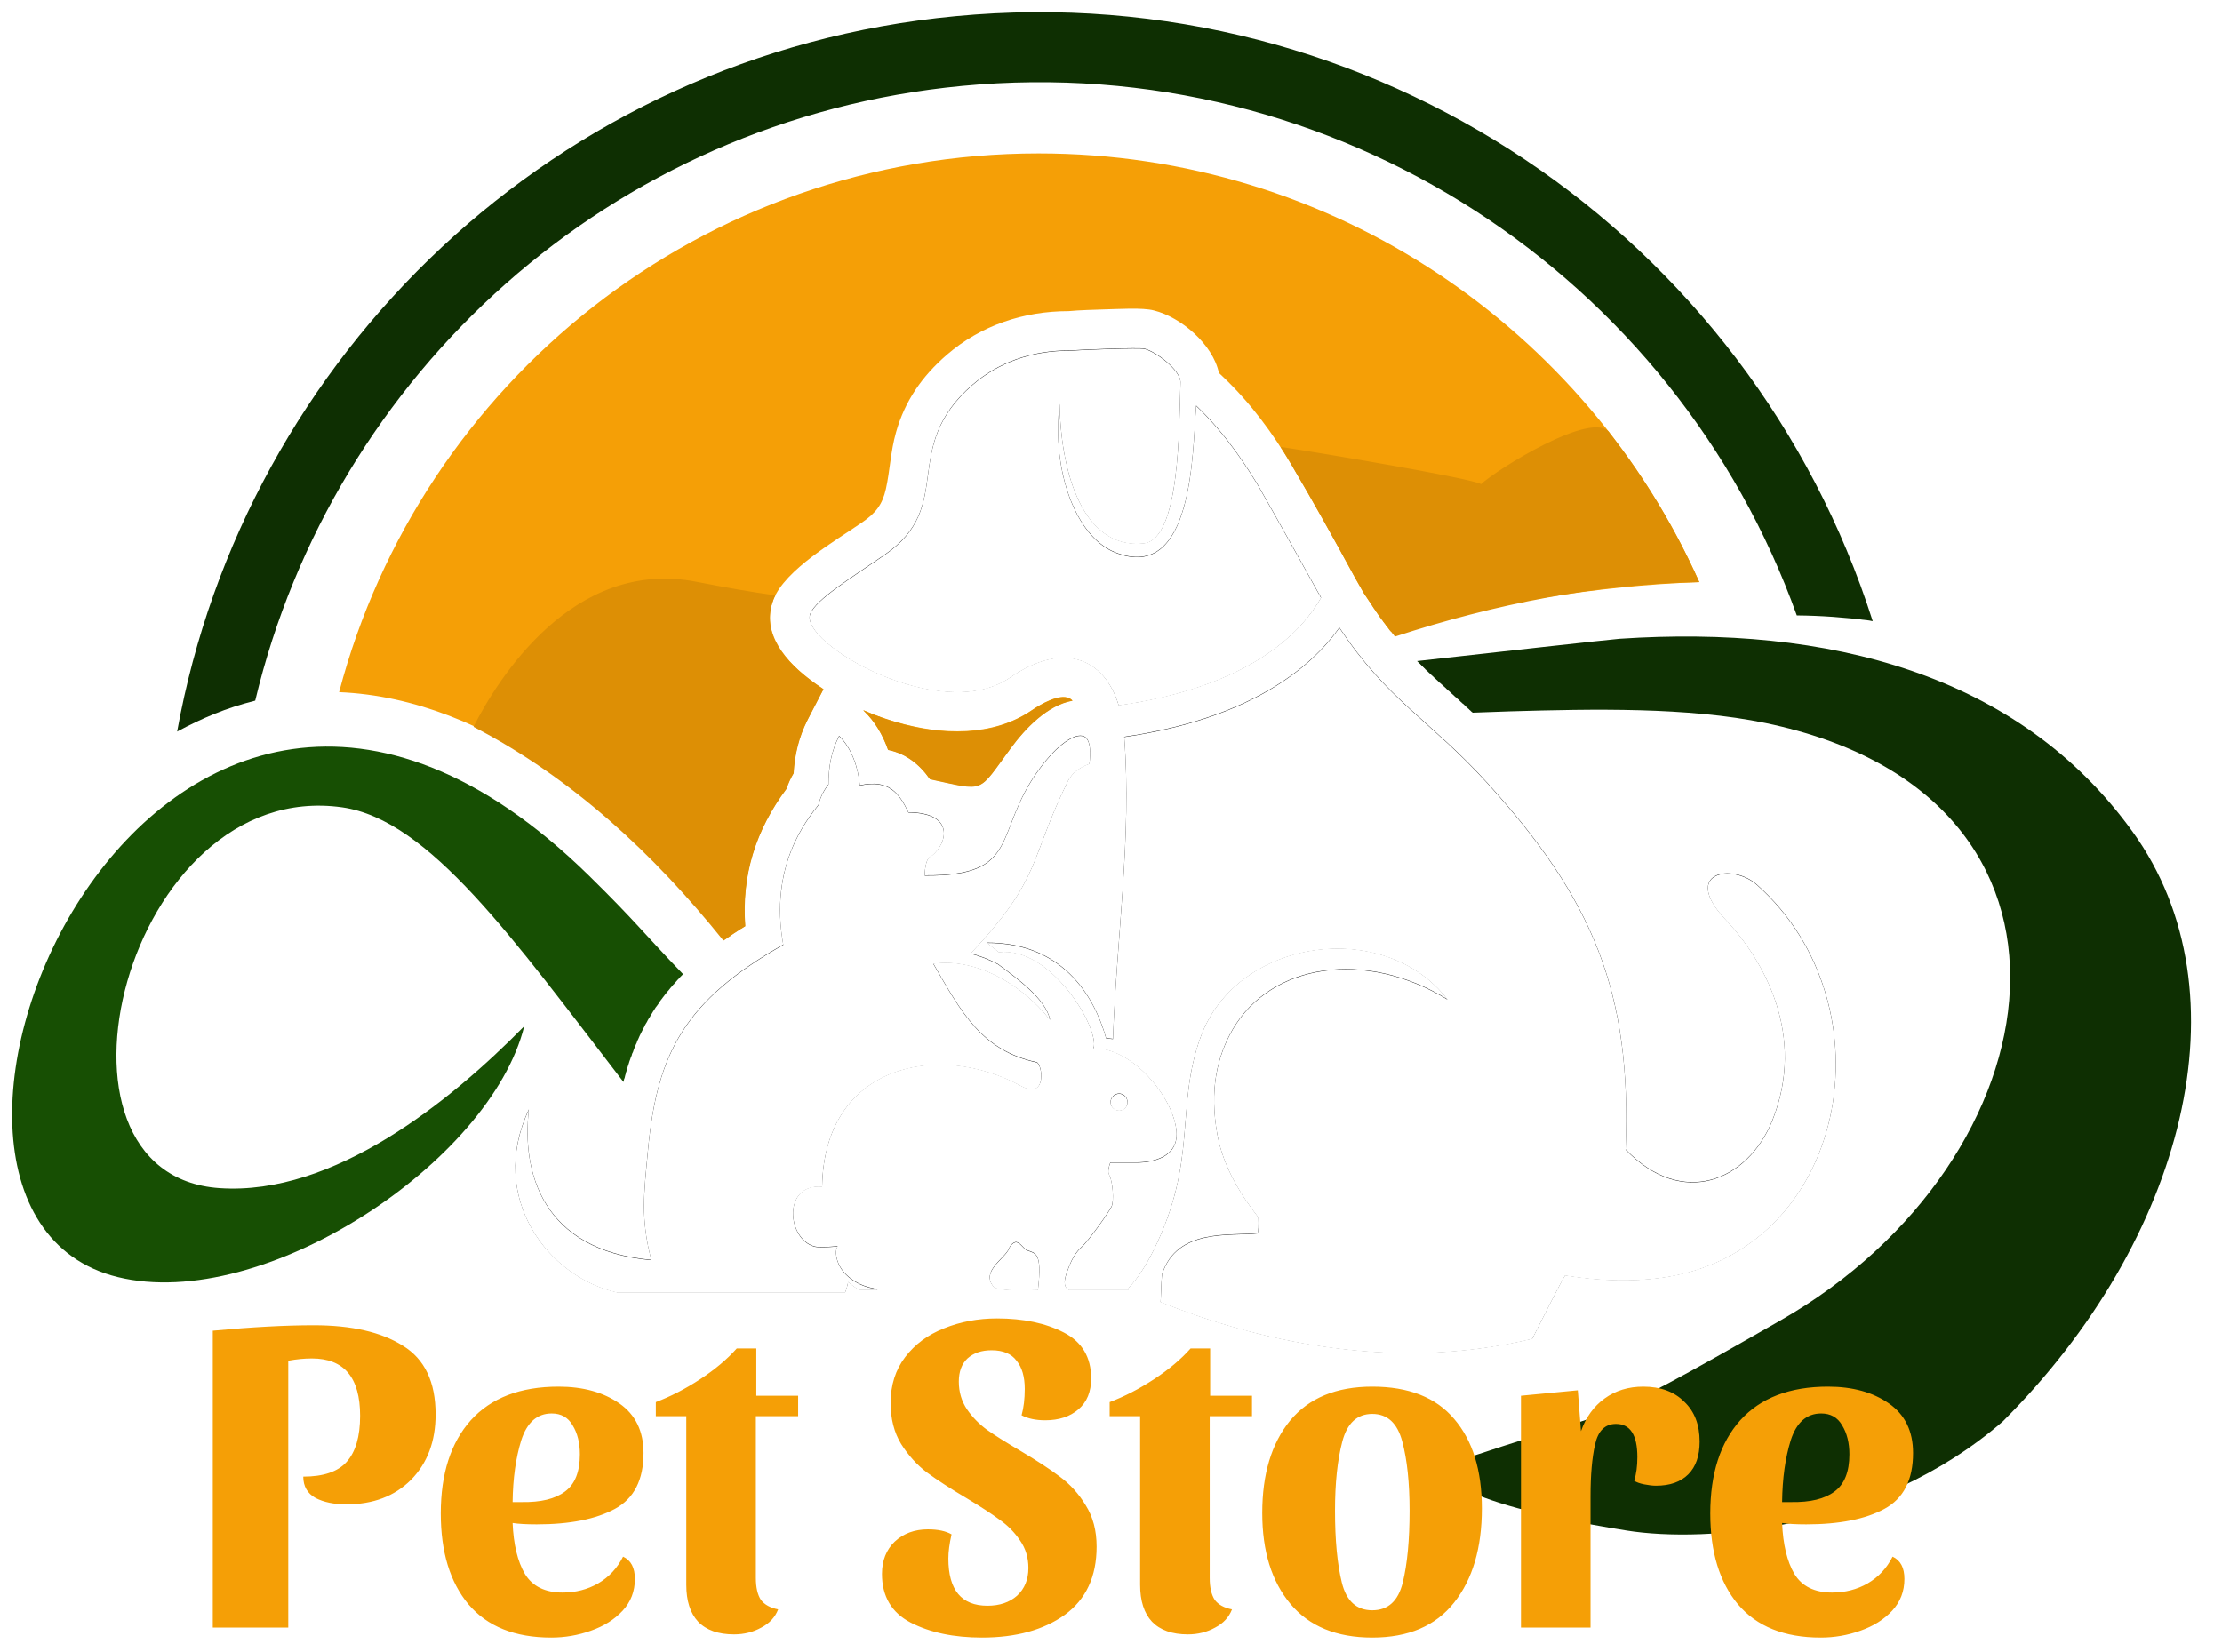 <svg xmlns="http://www.w3.org/2000/svg" fill="none" viewBox="0 0 733 545" height="545" width="733">
<g filter="url(#filter0_d_697_3)">
<path fill="#F59F06" d="M342.619 46.609C439.801 46.609 523.371 104.773 560.569 188.051C526.355 189.289 492.214 195.04 458.946 204.503L458.874 204.357L458.728 204.285V204.212L458.655 204.139L458.51 203.993L458.218 203.629L458.146 203.484C457.66 202.901 457.199 202.295 456.763 201.664L456.617 201.518L456.544 201.445V201.373L456.471 201.3L456.326 201.154L456.253 201.009L456.18 200.863L456.035 200.718L455.889 200.499L455.744 200.354L455.671 200.208L455.525 200.062L455.452 199.917L455.38 199.771H455.307L455.234 199.626L455.161 199.553L455.088 199.407L455.016 199.334L454.943 199.262L454.87 199.116L454.797 198.97L454.724 198.898L454.652 198.825L454.579 198.679L454.506 198.534L454.433 198.461L454.36 198.388L454.288 198.315L454.215 198.17L454.142 198.024H454.069L453.996 197.879L453.924 197.733L453.851 197.66V197.587L453.705 197.442L453.633 197.296L453.56 197.223V197.151L453.414 197.005L453.341 196.859L453.269 196.787V196.714L453.123 196.568L453.05 196.423L452.977 196.35V196.277L452.832 196.131L452.759 195.986L452.686 195.84L449.847 191.618L447.081 186.814C446.838 186.328 446.596 185.867 446.353 185.43C439.874 173.492 433.104 161.335 426.188 149.615C419.928 138.987 412.503 128.941 403.549 120.424L402.093 119.041C400.055 109.505 389.499 100.624 380.691 98.44C376.906 97.421 368.68 98.003 364.604 98.076C360.6 98.221 356.523 98.294 352.519 98.658C337.742 98.658 323.62 103.317 312.336 113.072C304.183 120.133 298.505 128.286 295.593 138.623C293.773 145.029 293.628 151.071 292.245 157.331C291.08 162.5 288.896 165.266 284.456 168.323C275.72 174.366 258.977 183.902 255.119 193.875C250.824 205.013 259.705 214.767 268.004 220.809L268.077 220.882L268.149 220.955L268.222 221.027H268.295V221.1H268.368L268.441 221.173H268.513V221.246H268.586L268.659 221.319L268.732 221.391H268.805V221.464H268.877L268.95 221.537H269.023V221.61H269.096L269.168 221.683H269.241V221.755H269.314L269.387 221.828L269.46 221.901H269.532V221.974H269.605L269.678 222.047H269.751V222.119H269.824L269.896 222.192H269.969L270.042 222.265L270.115 222.338L270.188 222.411H270.26V222.483H270.333L270.406 222.556H270.479L270.552 222.629L270.624 222.702H270.697L270.77 222.775H270.843V222.847H270.916L270.988 222.92H271.061L271.134 222.993V223.066H271.207L271.28 223.139H271.352L271.425 223.211L271.498 223.284H271.571L271.644 223.357L266.402 233.476C263.49 239.154 262.107 244.904 261.743 251.092C260.821 252.694 260.045 254.392 259.414 256.188C249.223 269.946 244.564 284.796 245.801 301.539L244.564 302.34H244.491L244.418 302.413L243.326 303.068V303.141L243.181 303.214L243.108 303.286L242.962 303.359L242.889 303.432L242.744 303.505L242.525 303.65L242.453 303.723L242.307 303.796L242.234 303.869L242.089 303.942L241.797 304.16L241.652 304.233L241.579 304.306L241.433 304.378L241.215 304.524L241.142 304.597L240.997 304.67L240.924 304.742L240.487 305.034L240.342 305.106L240.269 305.179L240.123 305.252L240.05 305.325L239.905 305.398L239.832 305.47L239.104 305.98L238.958 306.053L238.886 306.125L238.74 306.198C207.438 264.559 161.431 226.414 111.857 224.376C138.719 122.098 231.824 46.609 342.619 46.609ZM353.83 227.142C345.531 228.525 338.106 236.387 333.52 242.648C322.237 257.935 325.367 256.989 306.731 252.985C303.164 247.889 298.651 244.541 292.973 243.376C291.226 238.426 288.532 233.84 284.82 230.345V230.273L284.892 230.345H284.965L285.111 230.418L285.329 230.491V230.564H285.475L285.62 230.637L285.766 230.709H285.839L285.984 230.782L286.13 230.855L286.275 230.928H286.348L286.494 231.001L286.639 231.073H286.712L286.858 231.146L287.003 231.219L287.149 231.292H287.222L287.367 231.365L287.513 231.437H287.586L287.731 231.51L287.877 231.583L288.023 231.656H288.095L288.241 231.728L288.387 231.801H288.532V231.874H288.751L288.896 231.947L288.969 232.02H289.115L289.26 232.092L289.406 232.165L289.624 232.238L289.77 232.311H289.915V232.384H290.134L290.279 232.456L290.352 232.529L290.643 232.602L290.789 232.675L291.007 232.748L291.153 232.82H291.226H291.298L291.517 232.893L291.735 232.966L291.808 233.039L292.026 233.112L292.39 233.184L292.536 233.257H292.609L292.681 233.33L292.9 233.403H293.045L293.191 233.476L293.409 233.548H293.555V233.621H293.773L293.919 233.694H293.992L294.065 233.767L294.283 233.839H294.429L294.574 233.912L294.792 233.985H294.865H294.938L295.084 234.058L295.302 234.131H295.375L295.448 234.203H295.593L295.812 234.276C310.444 238.498 327.478 239.226 340.581 230.2C343.129 228.453 349.462 224.74 352.738 226.342V226.414H352.811H352.883V226.487H352.956H353.029V226.56H353.102H353.175V226.633H353.247V226.706H353.32V226.778H353.393H353.466V226.851H353.539V226.924H353.611V226.997H353.684V227.07H353.757V227.142H353.83Z" clip-rule="evenodd" fill-rule="evenodd"></path>
<path fill="#DD8F05" d="M530.868 138.697C542.734 153.911 552.707 170.435 560.569 188.052C527.301 188.562 493.378 195.186 460.184 206.032L460.038 205.887L459.965 205.741H459.892L459.82 205.596L459.674 205.377L459.528 205.232L459.456 205.086L459.31 205.013V204.941L459.164 204.795L459.092 204.649L459.019 204.577L458.946 204.504L458.801 204.358L458.728 204.213L458.582 204.067L458.437 203.921L458.364 203.849V203.776L458.218 203.63L458.073 203.485V203.412L458 203.266L457.854 203.121L457.781 203.048V202.975L457.636 202.829L457.49 202.684V202.611L457.417 202.538L457.272 202.393L457.126 202.247L457.053 202.029L456.908 201.883L456.835 201.81V201.737L456.69 201.592L456.544 201.446V201.374L456.471 201.301L456.326 201.155L456.253 201.01V200.937L456.107 200.791L455.962 200.646V200.573L455.889 200.5L455.743 200.354L455.67 200.136L455.525 199.99L455.379 199.845L455.306 199.772V199.699L455.161 199.554L455.088 199.335H455.015L454.942 199.19L454.797 199.044L454.724 198.898L454.578 198.68L454.506 198.534L454.433 198.462L454.36 198.389L454.287 198.243L454.142 198.025L453.996 197.879L453.923 197.734L453.85 197.661L453.778 197.588L453.705 197.37L453.559 197.224L453.486 197.079L453.341 196.86L453.268 196.787L453.195 196.715L453.122 196.569L452.977 196.423V196.351L452.904 196.205L452.758 196.059L452.686 195.914L449.847 191.619L447.153 186.814C446.862 186.329 446.595 185.868 446.353 185.431C439.874 173.493 433.104 161.336 426.188 149.616V149.543L426.115 149.397L426.043 149.325L425.97 149.252L425.897 149.106V149.033L425.824 148.961L425.751 148.815L425.679 148.742L425.606 148.67V148.597V148.524L425.533 148.451L425.46 148.378L425.387 148.233L425.315 148.16V148.087L425.242 147.942L425.169 147.869L425.096 147.796L425.023 147.65V147.578L424.951 147.505L424.878 147.359L424.805 147.286L424.732 147.214V147.141V147.068L424.659 146.995L424.587 146.922L424.514 146.777L424.441 146.704V146.631H424.368V146.486L424.295 146.413L424.223 146.34L424.15 146.195V146.122H424.077L424.004 146.049V145.903L423.932 145.831L423.859 145.758L423.786 145.685V145.612L423.713 145.539V145.467L423.64 145.321L423.568 145.248L423.495 145.175L423.422 145.03L423.349 144.957L423.276 144.884V144.739L423.204 144.666L423.131 144.593L423.058 144.447L422.985 144.375L422.912 144.229V144.156L422.84 144.083L422.767 144.011L422.694 143.865L422.621 143.792L422.548 143.719V143.574L422.476 143.501L422.403 143.428C436.452 145.539 485.517 153.838 488.574 155.731C493.597 150.999 525.117 131.271 530.868 138.624V138.697ZM353.829 227.216C345.531 228.672 338.178 236.461 333.519 242.794C322.236 258.008 325.366 257.062 306.803 253.131C303.164 247.963 298.65 244.614 292.972 243.449C291.225 238.499 288.605 233.986 284.819 230.419H284.892C302.217 237.844 324.274 241.557 340.581 230.273C343.128 228.526 349.462 224.814 352.737 226.488H352.81H352.883V226.561H352.956H353.029V226.634H353.101L353.174 226.706H353.247V226.779H353.32V226.852H353.393L353.465 226.925H353.538V226.998H353.611V227.07H353.684V227.143H353.756V227.216H353.829ZM271.643 223.431L266.402 233.549C263.563 239.227 262.18 244.978 261.816 251.166C260.845 252.767 260.069 254.466 259.486 256.261C249.222 270.02 244.636 284.87 245.874 301.613L245.728 301.686L245.582 301.759L244.563 302.414H244.49L243.544 303.069L243.399 303.142L243.253 303.214L243.18 303.287L243.035 303.36L242.962 303.433L242.743 303.578L242.598 303.651L242.525 303.724L242.379 303.797L242.234 303.87L242.161 303.942L242.015 304.015L241.797 304.161L241.724 304.234L241.579 304.306L241.506 304.379L241.36 304.452L241.287 304.525L241.142 304.67L241.069 304.743L240.923 304.816L240.851 304.889L240.268 305.253L240.123 305.326L240.05 305.398L239.977 305.471L239.104 306.054L238.958 306.126L238.885 306.199L238.74 306.272L238.667 306.345C215.736 277.809 188.802 252.694 156.189 235.806C163.979 220.519 188.802 179.826 229.931 187.979C239.249 189.799 247.839 191.328 255.774 192.42V192.492V192.565H255.701V192.638L255.555 192.929V193.002H255.483V193.075L255.337 193.366V193.439V193.512H255.264L255.119 193.948C250.314 206.396 261.306 216.442 270.915 222.921L270.988 222.994H271.061L271.134 223.067H271.206V223.139L271.279 223.212H271.352L271.425 223.285H271.498V223.358H271.57L271.643 223.431Z"></path>
<path fill="#0E2F02" d="M315.174 1.331C453.048 -11.845 577.456 74.126 617.785 200.936H617.712L616.62 200.718C608.685 199.699 600.751 199.116 592.743 199.044C552.706 87.302 440.964 12.541 317.43 24.334C201.249 35.399 109.818 119.696 84.194 227.143L84.048 227.215C74.512 229.618 66.795 232.894 58.497 237.334L58.424 237.407C80.845 113.218 183.414 13.852 315.174 1.331Z"></path>
<path fill="#174F03" d="M225.345 317.409C211.878 303.432 209.767 300.083 194.261 284.869C50.781 144.446 -53.316 394.79 38.843 417.357C86.961 429.15 161.795 379.43 172.932 334.588C148.546 359.412 110.11 390.568 72.474 388.02C8.706 383.798 41.464 252.257 112.876 262.375C141.557 266.452 169.147 305.543 205.69 353.006V352.933L205.909 351.986L206.054 351.695L206.273 350.749L206.418 350.312L206.564 349.657L206.637 349.511L206.928 348.565L207.001 348.201L207.146 347.764L207.365 347.109L207.437 346.891L207.656 346.163L207.874 345.58L208.093 344.925L208.384 344.27L208.529 343.688L208.821 343.105L209.039 342.45L209.257 341.868L209.548 341.213L209.767 340.63L210.058 340.048L210.204 339.538L210.568 338.81L210.786 338.301L211.077 337.646L211.368 337.063L211.587 336.627L211.951 335.899L212.169 335.462L212.533 334.807L212.751 334.297L213.043 333.788L213.407 333.205L213.698 332.623L213.989 332.113L214.426 331.458L214.644 331.021L214.935 330.585L215.372 329.857L215.445 329.711L215.809 329.201L216.027 328.837L216.246 328.473L216.755 327.818L217.119 327.309L217.41 326.872L217.774 326.29L218.211 325.707L218.284 325.634L218.648 325.125L218.939 324.761L219.376 324.179L219.667 323.815L220.177 323.159L220.468 322.868L221.05 322.14L221.341 321.776L221.414 321.704L221.851 321.194L222.142 320.83L222.288 320.757L222.652 320.248H222.724L223.016 319.884L223.088 319.811L223.525 319.301L223.889 318.937L223.962 318.864L224.399 318.355L224.763 317.991L225.345 317.409Z" clip-rule="evenodd" fill-rule="evenodd"></path>
<path fill="#0E2F02" d="M475.252 480C539.17 458 520.167 470.063 587.284 431.699C679.807 378.85 698.37 258.664 582.48 234.569C556.783 229.255 525.481 229.91 498.037 230.711C496.508 230.784 491.558 230.929 485.807 231.148L485.662 231.002L485.443 230.856L485.37 230.784L485.298 230.711L485.079 230.492L485.007 230.42L484.934 230.347L484.715 230.201L484.57 229.983L484.351 229.837L484.206 229.692L484.133 229.619L483.696 229.255L483.623 229.182L483.478 228.964L483.114 228.672L482.896 228.454L482.75 228.308L482.532 228.163L482.459 228.09L482.313 228.017L482.168 227.799L482.022 227.726L481.949 227.653L481.804 227.508L481.585 227.289L481.44 227.144L481.221 226.998V226.925L481.076 226.78L480.857 226.634L480.784 226.561L480.712 226.489L480.493 226.343L480.348 226.197V226.125L480.129 225.979L479.911 225.833L479.765 225.615L479.547 225.469V225.397L479.401 225.324L479.183 225.105L479.11 225.033L479.037 224.96L478.819 224.814L478.673 224.669V224.596L478.455 224.45L478.309 224.305L478.236 224.232L478.091 224.086L477.873 223.941L477.8 223.868L477.727 223.795L477.509 223.577L477.363 223.504V223.431L477.145 223.286L476.999 223.14V223.067L476.781 222.922L476.635 222.776L476.562 222.703L476.417 222.558L476.198 222.412L476.125 222.339L476.053 222.266L475.834 222.048L475.689 221.903L475.47 221.757L475.325 221.539H475.252L475.106 221.393L474.888 221.247L474.815 221.175L474.742 221.029L474.524 220.883L474.378 220.738L474.16 220.519L474.014 220.374L473.869 220.301L473.796 220.155L473.651 220.083L473.578 220.01L473.432 219.864L473.359 219.791L473.214 219.719V219.646L473.141 219.573L472.995 219.5L472.923 219.355L472.85 219.282L472.704 219.209L472.631 219.063L472.486 218.991L472.413 218.918L472.267 218.772L472.195 218.699L472.049 218.627V218.554L471.976 218.481L471.903 218.408L471.758 218.336L471.685 218.263V218.19L471.539 218.117L471.467 218.044L471.321 217.899L471.248 217.826L471.175 217.753L471.03 217.608L470.957 217.535L470.811 217.462L470.739 217.316L470.666 217.244L470.52 217.171L470.447 217.025L470.302 216.952L470.229 216.88L470.156 216.807V216.734L470.011 216.661L469.938 216.516L469.865 216.443H469.792L469.719 216.37L469.647 216.224L469.501 216.152L469.428 216.079L469.355 215.933L469.21 215.86L469.137 215.788L469.064 215.715V215.642L468.919 215.569L468.846 215.496L468.773 215.351L468.628 215.278L468.555 215.205L468.482 215.06L468.409 214.987H468.336L468.264 214.914L468.118 214.769L468.045 214.696V214.623H467.972L467.827 214.477L467.754 214.405L467.681 214.332L467.536 214.186L467.463 214.113C492.068 211.347 531.232 206.979 534.289 206.761C602.79 202.175 665.903 218.19 703.539 270.457C741.829 323.525 720.653 405.162 660.67 465C619.17 501 562.67 505.149 536.67 501C473.265 490.881 476.67 481 475.252 480Z"></path>
<path fill="black" d="M359.363 248.036C359.363 248.036 354.34 249.346 352.156 253.932C339.417 279.92 343.784 285.526 320.199 310.567C323.256 311.295 326.313 312.533 329.225 314.061C335.631 318.866 345.022 325.49 346.405 332.479C336.796 320.249 321.582 311.95 307.896 313.916C317.214 330.076 323.838 342.524 341.965 346.455C343.857 346.892 345.604 359.049 336.796 354.245C309.643 339.467 271.862 347.038 271.207 387.512C258.031 386.42 259.633 404.837 268.732 407.24C269.824 407.531 272.809 407.458 276.303 407.167C275.939 407.895 275.721 408.623 275.793 409.424C276.157 415.902 282.563 420.052 287.95 420.998C288.533 421.144 289.042 421.314 289.479 421.508H283.364C282.272 420.852 280.962 419.979 279.797 418.887C279.579 420.125 279.215 421.362 278.778 422.454H203.871C181.014 417.577 160.704 391.225 174.462 362.034C172.06 382.562 178.757 408.477 214.864 411.68C211.297 398.067 212.389 389.987 213.772 375.355C216.756 343.325 226.001 326 258.395 307.655C253.663 281.667 266.112 266.526 269.97 261.576C270.698 258.591 272.081 256.335 273.318 254.733C273.318 249.055 274.192 243.959 276.812 238.791C281.035 242.795 283.146 249.419 283.655 255.097C293.264 252.986 296.613 257.645 299.67 263.978C315.103 264.124 312.555 274.169 307.387 278.319C304.984 278.974 305.057 284.798 305.057 284.798C337.306 285.089 327.405 270.602 342.911 249.637C348.662 241.775 354.631 237.626 357.616 238.936C360.6 240.247 359.363 248.036 359.363 248.036ZM352.665 421.58C351.282 420.852 350.627 419.469 351.937 415.757C352.811 413.5 353.903 410.079 356.596 407.604C359.29 405.201 365.841 395.811 366.715 393.991C367.516 392.171 367.152 385.692 365.841 383.436C365.405 382.635 365.696 381.179 366.278 379.505H375.086C380.182 379.505 388.699 377.83 388.117 369.386C387.243 357.957 373.339 341.433 360.746 341.869C362.857 335.318 346.696 308.092 329.517 310.13C327.988 308.966 326.605 307.874 325.513 307C350.191 306.927 360.819 324.034 364.895 338.521C365.672 338.569 366.424 338.642 367.152 338.739C368.317 305.544 373.412 271.84 370.864 239.082H370.937C412.285 233.04 432.304 216.443 441.84 203.048C457.637 226.998 471.977 233.695 490.759 254.442C525.264 292.514 538.367 323.088 536.256 375.21C554.964 394.719 576.585 385.619 584.665 365.673C595.948 337.574 581.899 312.751 569.232 299.357C554.527 283.778 571.343 280.575 579.569 287.855C624.484 327.747 609.634 409.278 547.903 417.577C538.585 418.814 528.103 418.669 516.31 416.776C515 418.741 509.977 428.714 505.463 437.668C468.993 446.476 430.921 442.254 395.469 430.243C391.247 428.787 387.049 427.234 382.876 425.584C383.021 420.634 383.24 416.849 383.385 416.266C388.263 401.125 405.952 403.818 414.76 402.872C415.197 402.362 415.197 400.251 415.124 397.631C409.446 390.424 403.477 380.888 401.584 370.332C398.891 355.555 401.511 344.49 406.68 335.536C419.419 313.77 450.357 309.111 477.51 325.709C456.617 298.629 407.845 305.472 396.052 338.157C387.607 361.451 395.324 378.631 380.473 408.623C377.998 413.5 375.305 417.795 372.393 420.78L372.102 421.58H352.665ZM370.864 239.082L370.719 237.626C370.767 238.111 370.816 238.597 370.864 239.082ZM342.401 421.58C339.053 421.58 330.099 422.163 327.842 420.561C323.329 415.466 331.555 411.244 332.865 407.895C333.229 406.803 334.467 405.711 335.267 405.784C336.578 405.929 337.67 407.968 338.689 408.404C341.455 409.569 343.93 408.768 342.401 421.58ZM369.19 356.792C370.719 356.792 371.956 358.103 371.956 359.631C371.956 361.16 370.719 362.398 369.19 362.398C367.661 362.398 366.351 361.16 366.351 359.631C366.351 358.103 367.661 356.792 369.19 356.792ZM435.798 193.148C429.538 204.14 414.032 220.592 375.96 227.58C373.728 227.969 371.422 228.333 369.044 228.672C364.24 212.876 350.554 207.562 333.229 219.5C310.371 235.297 263.564 208.071 267.276 198.535C269.096 193.73 280.744 186.669 291.808 179.026C315.467 162.792 296.613 143.865 320.854 122.9C329.08 115.766 340.072 111.544 353.102 111.617C357.106 111.326 376.033 110.598 377.562 111.035C381.347 111.981 389.5 118.096 389.427 122.172C388.918 136.659 389.354 174.003 377.27 175.24C366.933 176.332 359.727 169.926 355.359 160.026C351.355 151.145 349.681 139.207 349.535 129.161C346.915 151.291 354.849 172.911 367.734 178.152C393.795 188.635 393.358 144.666 394.596 129.816C405.078 139.789 411.994 151.145 415.051 156.168C420.511 165.631 434.924 191.619 434.924 191.619C435.216 192.153 435.507 192.663 435.798 193.148Z" clip-rule="evenodd" fill-rule="evenodd"></path>
<path fill="white" d="M359.363 248.137C359.363 248.137 354.34 249.448 352.156 254.034C339.417 280.022 343.784 285.627 320.199 310.669C323.256 311.397 326.313 312.634 329.225 314.163C335.631 318.968 345.022 325.592 346.405 332.58C336.796 320.351 321.582 312.052 307.896 314.017C317.214 330.178 323.838 342.626 341.965 346.557C343.857 346.994 345.604 359.151 336.796 354.346C309.643 339.569 271.862 347.139 271.207 387.614C258.031 386.522 259.633 404.939 268.732 407.341C269.824 407.632 272.809 407.56 276.303 407.269C275.939 407.996 275.721 408.724 275.793 409.525C276.157 416.004 282.563 420.153 287.95 421.1C288.533 421.245 289.042 421.415 289.479 421.609H283.364C282.272 420.954 280.962 420.081 279.797 418.989C279.579 420.226 279.215 421.464 278.778 422.556H203.871C181.014 417.678 160.704 391.326 174.462 362.135C172.06 382.664 178.757 408.579 214.864 411.782C211.297 398.169 212.389 390.089 213.772 375.457C216.756 343.427 226.001 326.101 258.395 307.757C253.663 281.769 266.112 266.628 269.97 261.677C270.698 258.693 272.081 256.436 273.318 254.835C273.318 249.157 274.192 244.061 276.812 238.892C281.035 242.896 283.146 249.521 283.655 255.199C293.264 253.088 296.613 257.746 299.67 264.08C315.103 264.225 312.555 274.271 307.387 278.42C304.984 279.076 305.057 284.899 305.057 284.899C337.306 285.19 327.405 270.704 342.911 249.739C348.662 241.877 354.631 237.728 357.616 239.038C360.6 240.348 359.363 248.137 359.363 248.137ZM352.665 421.682C351.282 420.954 350.627 419.571 351.937 415.858C352.811 413.602 353.903 410.18 356.596 407.705C359.29 405.303 365.841 395.912 366.715 394.092C367.516 392.273 367.152 385.794 365.841 383.537C365.405 382.736 365.696 381.281 366.278 379.606H375.086C380.182 379.606 388.699 377.932 388.117 369.488C387.243 358.059 373.339 341.534 360.746 341.971C362.857 335.419 346.696 308.194 329.517 310.232C327.988 309.067 326.605 307.975 325.513 307.102C350.191 307.029 360.819 324.136 364.895 338.622C365.672 338.671 366.424 338.744 367.152 338.841C368.317 305.646 373.412 271.942 370.864 239.184H370.937C412.285 233.142 432.304 216.544 441.84 203.15C457.637 227.1 471.977 233.797 490.759 254.543C525.264 292.615 538.367 323.19 536.256 375.311C554.964 394.82 576.585 385.721 584.665 365.775C595.948 337.676 581.899 312.853 569.232 299.458C554.527 283.88 571.343 280.677 579.569 287.957C624.484 327.849 609.634 409.38 547.903 417.678C538.585 418.916 528.103 418.77 516.31 416.877C515 418.843 509.977 428.816 505.463 437.77C468.993 446.578 430.921 442.356 395.469 430.345C391.247 428.889 387.049 427.336 382.876 425.686C383.021 420.736 383.24 416.95 383.385 416.368C388.263 401.226 405.952 403.92 414.76 402.974C415.197 402.464 415.197 400.353 415.124 397.732C409.446 390.525 403.477 380.989 401.584 370.434C398.891 355.656 401.511 344.592 406.68 335.638C419.419 313.872 450.357 309.213 477.51 325.81C456.617 298.73 407.845 305.573 396.052 338.258C387.607 361.553 395.324 378.733 380.473 408.724C377.998 413.602 375.305 417.897 372.393 420.881L372.102 421.682H352.665ZM370.864 239.184L370.719 237.728C370.767 238.213 370.816 238.698 370.864 239.184ZM342.401 421.682C339.053 421.682 330.099 422.264 327.842 420.663C323.329 415.567 331.555 411.345 332.865 407.996C333.229 406.905 334.467 405.813 335.267 405.885C336.578 406.031 337.67 408.069 338.689 408.506C341.455 409.671 343.93 408.87 342.401 421.682ZM369.19 356.894C370.719 356.894 371.956 358.204 371.956 359.733C371.956 361.262 370.719 362.499 369.19 362.499C367.661 362.499 366.351 361.262 366.351 359.733C366.351 358.204 367.661 356.894 369.19 356.894ZM435.798 193.25C429.538 204.242 414.032 220.693 375.96 227.682C373.728 228.07 371.422 228.434 369.044 228.774C364.24 212.977 350.554 207.663 333.229 219.602C310.371 235.398 263.564 208.173 267.276 198.636C269.096 193.832 280.744 186.771 291.808 179.127C315.467 162.894 296.613 143.967 320.854 123.002C329.08 115.868 340.072 111.646 353.102 111.719C357.106 111.427 376.033 110.699 377.562 111.136C381.347 112.083 389.5 118.197 389.427 122.274C388.918 136.76 389.354 174.104 377.27 175.342C366.933 176.434 359.727 170.028 355.359 160.128C351.355 151.247 349.681 139.308 349.535 129.262C346.915 151.392 354.849 173.012 367.734 178.254C393.795 188.736 393.358 144.768 394.596 129.917C405.078 139.89 411.994 151.247 415.051 156.269C420.511 165.733 434.924 191.721 434.924 191.721C435.216 192.255 435.507 192.764 435.798 193.25Z" clip-rule="evenodd" fill-rule="evenodd"></path>
<path fill="#F59F06" d="M143.689 462.65C143.689 471.55 140.989 478.75 135.589 484.25C130.189 489.65 123.089 492.35 114.289 492.35C110.189 492.35 106.789 491.65 104.089 490.25C101.389 488.75 100.039 486.4 100.039 483.2C106.639 483.2 111.389 481.6 114.289 478.4C117.289 475.1 118.789 470 118.789 463.1C118.789 450.5 113.489 444.2 102.889 444.2C100.389 444.2 97.79 444.45 95.09 444.95V533H70.189V435.05C83.09 433.85 94.189 433.25 103.489 433.25C115.989 433.25 125.789 435.5 132.889 440C140.089 444.4 143.689 451.95 143.689 462.65ZM205.545 509.6C208.145 510.8 209.445 513.25 209.445 516.95C209.445 521.05 208.095 524.55 205.395 527.45C202.695 530.35 199.195 532.55 194.895 534.05C190.695 535.55 186.345 536.3 181.845 536.3C169.845 536.3 160.745 532.65 154.545 525.35C148.445 518.05 145.395 508.05 145.395 495.35C145.395 482.25 148.695 472 155.295 464.6C161.995 457.2 171.645 453.5 184.245 453.5C192.345 453.5 199.045 455.35 204.345 459.05C209.645 462.75 212.295 468.2 212.295 475.4C212.295 484.3 209.145 490.45 202.845 493.85C196.545 497.25 187.945 498.95 177.045 498.95C173.645 498.95 170.995 498.8 169.095 498.5C169.395 505.6 170.745 511.2 173.145 515.3C175.645 519.4 179.795 521.45 185.595 521.45C189.895 521.45 193.795 520.45 197.295 518.45C200.895 516.35 203.645 513.4 205.545 509.6ZM181.995 462.35C177.195 462.35 173.845 465.3 171.945 471.2C170.145 477 169.195 483.8 169.095 491.6H172.095C178.395 491.7 183.145 490.55 186.345 488.15C189.645 485.75 191.295 481.65 191.295 475.85C191.295 472.05 190.495 468.85 188.895 466.25C187.395 463.65 185.095 462.35 181.995 462.35ZM216.352 463.25V458.6C221.152 456.8 226.002 454.3 230.902 451.1C235.802 447.9 239.852 444.5 243.052 440.9H249.502V456.5H263.302V463.25H249.352V516.65C249.352 519.75 249.902 522.15 251.002 523.85C252.202 525.45 254.102 526.5 256.702 527C255.702 529.6 253.852 531.6 251.152 533C248.452 534.5 245.452 535.25 242.152 535.25C236.952 535.25 233.002 533.85 230.302 531.05C227.702 528.25 226.402 524.2 226.402 518.9V463.25H216.352ZM328.904 431C337.604 431 344.954 432.55 350.954 435.65C356.954 438.75 359.954 443.8 359.954 450.8C359.954 455.2 358.554 458.6 355.754 461C352.954 463.4 349.304 464.6 344.804 464.6C341.704 464.6 339.104 464.05 337.004 462.95C337.704 460.45 338.054 457.55 338.054 454.25C338.054 450.25 337.154 447.15 335.354 444.95C333.654 442.65 330.904 441.5 327.104 441.5C323.804 441.5 321.154 442.4 319.154 444.2C317.254 446 316.304 448.55 316.304 451.85C316.304 455.25 317.204 458.3 319.004 461C320.804 463.6 323.004 465.85 325.604 467.75C328.304 469.65 331.954 471.95 336.554 474.65C341.954 477.85 346.304 480.7 349.604 483.2C353.004 485.7 355.854 488.85 358.154 492.65C360.554 496.45 361.754 501 361.754 506.3C361.754 516.2 358.254 523.7 351.254 528.8C344.254 533.8 335.154 536.3 323.954 536.3C314.654 536.3 306.804 534.65 300.404 531.35C294.104 528.05 290.954 522.7 290.954 515.3C290.954 510.9 292.354 507.35 295.154 504.65C298.054 501.95 301.704 500.6 306.104 500.6C309.404 500.6 312.004 501.15 313.904 502.25C313.204 505.35 312.854 508 312.854 510.2C312.854 520.6 317.154 525.8 325.754 525.8C329.754 525.8 333.004 524.7 335.504 522.5C338.004 520.2 339.254 517.15 339.254 513.35C339.254 509.95 338.354 506.95 336.554 504.35C334.754 501.65 332.504 499.35 329.804 497.45C327.104 495.45 323.504 493.1 319.004 490.4C313.604 487.2 309.204 484.35 305.804 481.85C302.504 479.35 299.654 476.2 297.254 472.4C294.954 468.6 293.804 464.1 293.804 458.9C293.804 453 295.404 447.95 298.604 443.75C301.804 439.55 306.054 436.4 311.354 434.3C316.754 432.1 322.604 431 328.904 431ZM366.059 463.25V458.6C370.859 456.8 375.709 454.3 380.609 451.1C385.509 447.9 389.559 444.5 392.759 440.9H399.209V456.5H413.009V463.25H399.059V516.65C399.059 519.75 399.609 522.15 400.709 523.85C401.909 525.45 403.809 526.5 406.409 527C405.409 529.6 403.559 531.6 400.859 533C398.159 534.5 395.159 535.25 391.859 535.25C386.659 535.25 382.709 533.85 380.009 531.05C377.409 528.25 376.109 524.2 376.109 518.9V463.25H366.059ZM452.691 453.5C464.691 453.5 473.691 457.05 479.691 464.15C485.791 471.25 488.841 481.1 488.841 493.7C488.841 506.7 485.791 517.05 479.691 524.75C473.591 532.45 464.591 536.3 452.691 536.3C440.891 536.3 431.891 532.6 425.691 525.2C419.491 517.8 416.391 507.8 416.391 495.2C416.391 482.4 419.441 472.25 425.541 464.75C431.741 457.25 440.791 453.5 452.691 453.5ZM452.691 527.3C457.891 527.3 461.241 524.25 462.741 518.15C464.241 512.05 464.991 504.15 464.991 494.45C464.991 485.25 464.191 477.65 462.591 471.65C460.991 465.55 457.691 462.5 452.691 462.5C447.691 462.5 444.391 465.55 442.791 471.65C441.191 477.75 440.391 485.35 440.391 494.45C440.391 504.15 441.141 512.05 442.641 518.15C444.141 524.25 447.491 527.3 452.691 527.3ZM533.086 465.8C529.486 465.8 527.186 468.05 526.186 472.55C525.186 476.95 524.686 482.65 524.686 489.65V533H501.736V456.5L520.486 454.7L521.536 468.2C523.136 463.6 525.736 460 529.336 457.4C532.936 454.8 537.186 453.5 542.086 453.5C547.786 453.5 552.286 455.15 555.586 458.45C558.986 461.65 560.686 466.05 560.686 471.65C560.686 476.35 559.436 479.95 556.936 482.45C554.436 484.95 550.886 486.2 546.286 486.2C545.186 486.2 543.886 486.05 542.386 485.75C540.886 485.45 539.786 485.05 539.086 484.55C539.786 482.35 540.136 479.75 540.136 476.75C540.136 469.45 537.786 465.8 533.086 465.8ZM624.343 509.6C626.943 510.8 628.243 513.25 628.243 516.95C628.243 521.05 626.893 524.55 624.193 527.45C621.493 530.35 617.993 532.55 613.693 534.05C609.493 535.55 605.143 536.3 600.643 536.3C588.643 536.3 579.543 532.65 573.343 525.35C567.243 518.05 564.193 508.05 564.193 495.35C564.193 482.25 567.493 472 574.093 464.6C580.793 457.2 590.443 453.5 603.043 453.5C611.143 453.5 617.843 455.35 623.143 459.05C628.443 462.75 631.093 468.2 631.093 475.4C631.093 484.3 627.943 490.45 621.643 493.85C615.343 497.25 606.743 498.95 595.843 498.95C592.443 498.95 589.793 498.8 587.893 498.5C588.193 505.6 589.543 511.2 591.943 515.3C594.443 519.4 598.593 521.45 604.393 521.45C608.693 521.45 612.593 520.45 616.093 518.45C619.693 516.35 622.443 513.4 624.343 509.6ZM600.793 462.35C595.993 462.35 592.643 465.3 590.743 471.2C588.943 477 587.993 483.8 587.893 491.6H590.893C597.193 491.7 601.943 490.55 605.143 488.15C608.443 485.75 610.093 481.65 610.093 475.85C610.093 472.05 609.293 468.85 607.693 466.25C606.193 463.65 603.893 462.35 600.793 462.35Z"></path>
</g>
<defs>
<filter color-interpolation-filters="sRGB" filterUnits="userSpaceOnUse" height="544.301" width="732.25" y="0" x="0" id="filter0_d_697_3">
<feFlood result="BackgroundImageFix" flood-opacity="0"></feFlood>
<feColorMatrix result="hardAlpha" values="0 0 0 0 0 0 0 0 0 0 0 0 0 0 0 0 0 0 127 0" type="matrix" in="SourceAlpha"></feColorMatrix>
<feOffset dy="4"></feOffset>
<feGaussianBlur stdDeviation="2"></feGaussianBlur>
<feComposite operator="out" in2="hardAlpha"></feComposite>
<feColorMatrix values="0 0 0 0 0 0 0 0 0 0 0 0 0 0 0 0 0 0 0.25 0" type="matrix"></feColorMatrix>
<feBlend result="effect1_dropShadow_697_3" in2="BackgroundImageFix" mode="normal"></feBlend>
<feBlend result="shape" in2="effect1_dropShadow_697_3" in="SourceGraphic" mode="normal"></feBlend>
</filter>
</defs>
</svg>
